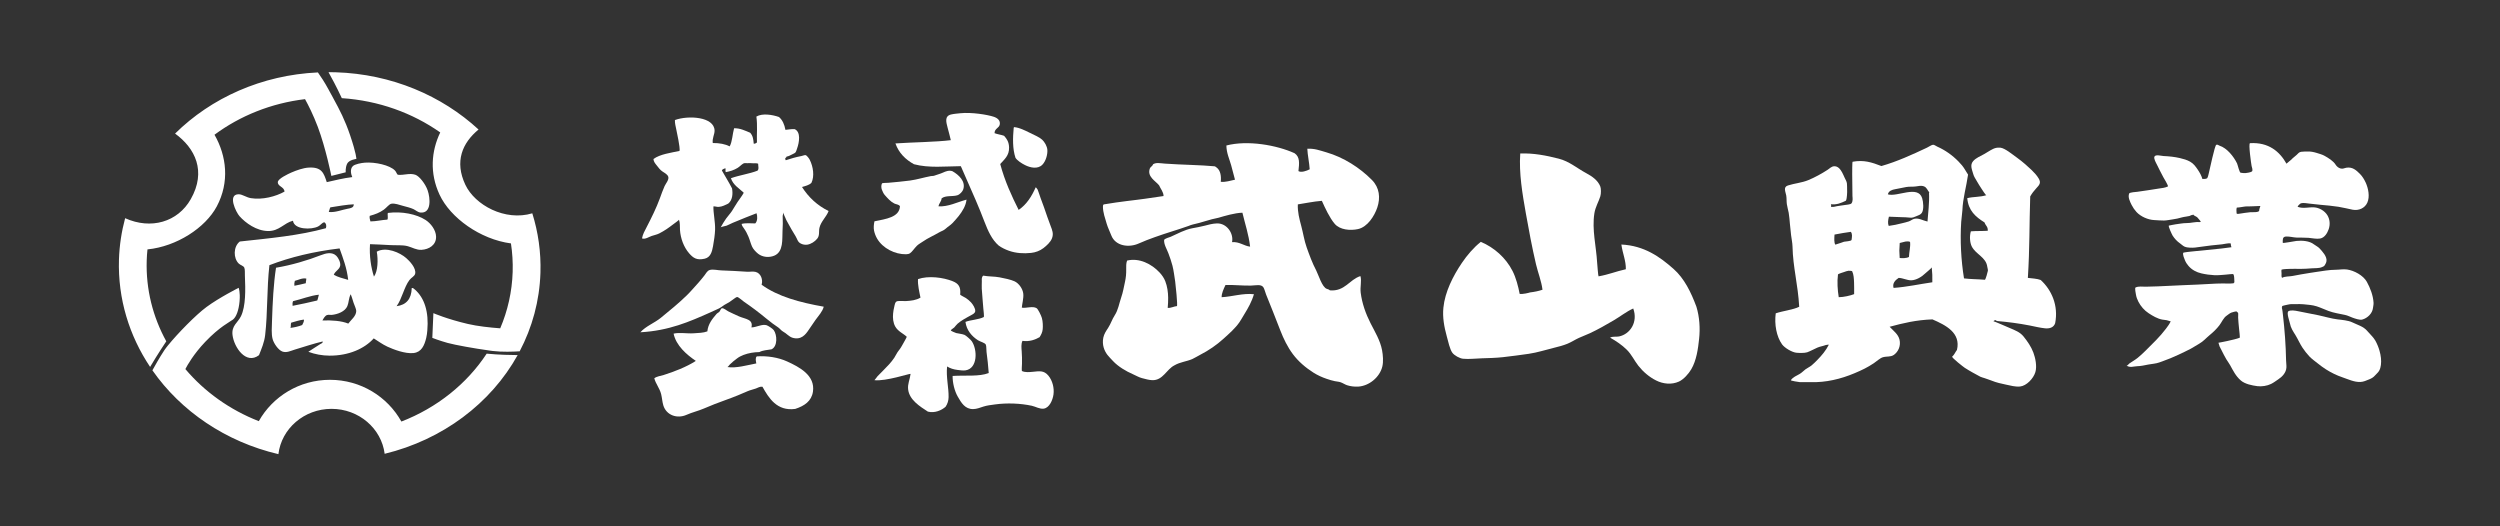 <?xml version="1.0" encoding="utf-8"?>
<!-- Generator: Adobe Illustrator 16.0.0, SVG Export Plug-In . SVG Version: 6.00 Build 0)  -->
<!DOCTYPE svg PUBLIC "-//W3C//DTD SVG 1.1//EN" "http://www.w3.org/Graphics/SVG/1.1/DTD/svg11.dtd">
<svg version="1.1" id="レイヤー_1" xmlns="http://www.w3.org/2000/svg" xmlns:xlink="http://www.w3.org/1999/xlink" x="0px"
	 y="0px" width="190px" height="40px" viewBox="0 0 190 40" enable-background="new 0 0 190 40" xml:space="preserve">
<rect x="0" y="0" width="190" height="40" fill="#333333" stroke="none"/>
<g>
	<path fill-rule="evenodd" clip-rule="evenodd" fill="#FFFFFF" d="M30.234,13.284c0.495,0.045,0.881-0.15,1.328-0.004
		c0.309,0.102,0.77,0.701,0.938,1.182c0.204,0.582,0.312,1.791-0.562,1.688c-0.188-0.021-0.355-0.184-0.523-0.26
		c-0.202-0.092-0.498-0.17-0.791-0.246c-0.268-0.07-0.609-0.209-0.881-0.16c-0.169,0.029-0.367,0.303-0.566,0.447
		c-0.337,0.242-0.654,0.355-1.078,0.475c-0.031,0.129,0.018,0.295,0.053,0.422c0.465-0.006,0.84-0.111,1.29-0.137
		c0.073-0.141-0.012-0.387,0.037-0.508c1.052-0.139,2.177,0.09,2.862,0.533c0.394,0.254,0.788,0.758,0.801,1.266
		c0.02,0.641-0.54,0.975-1.115,1.006c-0.376,0.02-0.69-0.182-1.032-0.275c-0.409-0.115-0.923-0.053-1.393-0.088
		c-0.509-0.041-1.013-0.041-1.481-0.068c-0.062,0.887,0.076,1.773,0.3,2.467c0.305-0.424,0.322-1.289,0.214-1.898
		c0.715-0.4,1.769,0.072,2.242,0.492c0.233,0.203,0.779,0.76,0.673,1.193c-0.048,0.189-0.293,0.285-0.435,0.475
		c-0.407,0.537-0.565,1.426-0.973,1.984c0.727-0.096,1.128-0.539,1.15-1.381c0.087-0.027,0.187,0.068,0.24,0.117
		c0.731,0.641,1.066,1.699,0.944,3.109c-0.015,0.172-0.038,0.385-0.084,0.572c-0.14,0.568-0.357,1.078-0.966,1.145
		c-0.639,0.068-1.527-0.277-1.979-0.484c-0.405-0.186-0.727-0.441-1.043-0.631c-0.693,0.775-1.896,1.32-3.362,1.312
		c-0.548-0.002-1.115-0.105-1.608-0.293c0.266-0.189,0.601-0.379,0.881-0.57c0.077-0.053,0.242-0.092,0.207-0.215
		c-0.638,0.15-1.407,0.4-2.123,0.619c-0.32,0.098-0.619,0.26-0.935,0.148c-0.308-0.109-0.655-0.611-0.747-0.953
		c-0.102-0.383-0.06-0.891-0.045-1.375c0.044-1.383,0.114-2.818,0.305-4.043c1.142-0.188,2.398-0.557,3.419-0.957
		c0.353-0.139,0.843-0.273,1.171,0.059c0.154,0.158,0.328,0.502,0.287,0.74c-0.053,0.303-0.379,0.398-0.487,0.693
		c0.31,0.184,0.713,0.275,1.095,0.389c-0.102-0.906-0.388-1.639-0.656-2.391c-1.955,0.234-3.732,0.658-5.332,1.273
		c-0.203,1.812-0.128,3.633-0.322,5.305c-0.064,0.568-0.283,1.059-0.469,1.535c-0.992,0.752-1.898-0.609-2.011-1.523
		c-0.089-0.73,0.401-0.938,0.643-1.441c0.368-0.766,0.343-2.014,0.297-3.07c-0.01-0.201,0.017-0.48-0.047-0.621
		c-0.063-0.135-0.298-0.191-0.413-0.301c-0.43-0.402-0.427-1.299,0.074-1.682c2.306-0.25,4.526-0.453,6.544-1.012
		c0.059-0.199,0.014-0.369-0.119-0.447c-0.175,0.014-0.274,0.215-0.475,0.316c-0.499,0.256-1.817,0.256-1.912-0.436
		c-0.692,0.176-1.038,0.791-1.886,0.783c-0.881-0.008-1.713-0.607-2.179-1.133c-0.253-0.283-0.938-1.66-0.059-1.662
		c0.273,0,0.576,0.238,0.92,0.295c0.886,0.145,1.892-0.123,2.562-0.496c-0.024-0.379-0.521-0.379-0.508-0.725
		c0.009-0.256,0.792-0.621,1.019-0.721c0.401-0.176,0.916-0.355,1.318-0.379c1.003-0.061,1.157,0.416,1.383,1.105
		c0.635-0.139,1.249-0.301,1.938-0.383c-0.091-0.205-0.196-0.609,0.05-0.84c0.152-0.143,0.633-0.238,0.916-0.258
		c0.778-0.057,1.896,0.191,2.283,0.602C30.123,13.073,30.142,13.208,30.234,13.284 M25.106,15.759c-0.057,0.1-0.074,0.24-0.119,0.35
		c0.485,0.059,1.009-0.168,1.423-0.242c0.265-0.047,0.479-0.088,0.476-0.34C26.399,15.544,25.668,15.669,25.106,15.759
		 M22.407,21.343c-0.043,0.148-0.046,0.248-0.033,0.375c0.302-0.051,0.581-0.129,0.869-0.193c-0.001-0.178,0.035-0.176,0.034-0.354
		C22.959,21.108,22.682,21.282,22.407,21.343 M26.399,23.263c-0.168,0.41-0.734,0.627-1.195,0.67
		c-0.104,0.01-0.241-0.029-0.354,0.012c-0.157,0.057-0.27,0.271-0.346,0.41c0.721-0.023,1.437,0.023,1.965,0.238
		c0.207-0.283,0.598-0.562,0.605-0.955c0.003-0.154-0.134-0.414-0.203-0.627c-0.08-0.25-0.156-0.521-0.222-0.648
		C26.489,22.694,26.518,22.978,26.399,23.263 M24.235,22.397c-0.66,0.068-1.312,0.34-1.965,0.492
		c-0.047,0.125-0.042,0.203-0.033,0.354c0.639-0.121,1.259-0.26,1.873-0.406C24.169,22.708,24.19,22.54,24.235,22.397
		 M22.131,24.524c-0.051,0.098-0.007,0.299-0.057,0.396c0.325-0.043,0.626-0.111,0.892-0.217c0.055-0.113,0.163-0.279,0.125-0.416
		C22.742,24.335,22.438,24.433,22.131,24.524 M11.15,19.794c0.009-0.283,0.028-0.562,0.058-0.84
		c2.209-0.219,4.401-1.635,5.271-3.273c0.977-1.842,0.746-3.828-0.177-5.441c1.938-1.436,4.3-2.396,6.88-2.705
		c0.253,0.457,0.624,1.188,0.974,2.115c0.607,1.619,1.027,3.719,1.027,3.719l1.092-0.275c0,0-0.037-0.328,0.102-0.641
		c0.141-0.311,0.707-0.375,0.707-0.375s0.009-0.365-0.471-1.787c-0.395-1.168-0.782-1.91-1.301-2.857c0-0.002,0-0.002,0-0.004
		c-0.068-0.123-0.137-0.25-0.209-0.381c-0.007-0.014-0.015-0.027-0.022-0.043c-0.014-0.025-0.028-0.051-0.044-0.076
		c-0.025-0.049-0.049-0.096-0.077-0.145c-0.29-0.533-0.57-0.961-0.8-1.281c-4.27,0.195-8.11,1.939-10.854,4.648
		c1.519,1.105,2.401,2.855,1.191,4.986c-0.984,1.734-3.017,2.332-4.987,1.445c-0.271,1.01-0.435,2.061-0.469,3.145
		c-0.092,2.982,0.783,5.787,2.367,8.158c0.166-0.281,0.611-1.02,1.229-1.947C11.623,24.095,11.081,22.001,11.15,19.794
		 M30.505,32.038c-1.053-1.891-3.088-3.172-5.427-3.172c-2.329,0-4.356,1.27-5.41,3.143c-2.212-0.865-4.128-2.24-5.58-3.959
		c0.151-0.297,0.625-1.139,1.511-2.07c1.108-1.162,1.87-1.51,2.108-1.695c0.239-0.186,0.439-0.686,0.5-1.393
		c0.06-0.709-0.069-1.018-0.069-1.018s-1.469,0.738-2.445,1.459c-0.816,0.6-2.196,2.021-2.9,2.885l0,0
		c-0.018,0.02-0.032,0.039-0.049,0.059c-0.002,0.004-0.004,0.008-0.009,0.012c-0.026,0.031-0.049,0.062-0.072,0.092
		c-0.005,0.008-0.013,0.018-0.021,0.025c-0.009,0.014-0.019,0.027-0.027,0.039c-0.013,0.016-0.022,0.029-0.033,0.043
		c-0.008,0.012-0.017,0.021-0.024,0.033c-0.014,0.018-0.025,0.035-0.038,0.053c-0.005,0.006-0.01,0.014-0.014,0.02
		c-0.015,0.02-0.028,0.041-0.041,0.061c-0.349,0.529-0.722,1.197-0.883,1.49c2.168,3.105,5.565,5.428,9.576,6.371
		c0.232-1.939,1.952-3.443,4.039-3.443c2.077,0,3.791,1.49,4.037,3.416c4.399-1.068,8.067-3.828,10.107-7.502
		c-0.471-0.002-1.41-0.018-2.354-0.109C35.479,29.175,33.208,30.991,30.505,32.038 M40.455,16.212
		c-2.075,0.621-4.359-0.625-5.088-2.17c-0.836-1.771-0.233-3.18,1.003-4.199c-2.789-2.572-6.604-4.217-10.852-4.35
		c-0.186-0.006-0.368-0.008-0.553-0.008c0.201,0.355,0.607,1.1,1.013,1.975c2.809,0.184,5.38,1.129,7.48,2.605
		c-0.683,1.422-0.814,3.094-0.054,4.725c0.82,1.77,3.102,3.402,5.428,3.709c0.108,0.707,0.154,1.43,0.131,2.166
		c-0.048,1.514-0.379,2.957-0.946,4.287c-0.793-0.059-1.724-0.16-2.452-0.33c-1.593-0.371-2.627-0.822-2.627-0.822l-0.081,1.879
		c0,0,0.527,0.207,1.16,0.383c0.574,0.158,2.071,0.426,3.126,0.57c0,0,0,0,0.003,0.002c0.044,0.006,0.088,0.012,0.132,0.018
		c0.01,0,0.021,0.002,0.031,0.004c0.045,0.006,0.089,0.012,0.132,0.018c0.72,0.09,1.585,0.055,2.055,0.025
		c0.95-1.809,1.511-3.826,1.578-5.967C41.123,19.163,40.903,17.646,40.455,16.212"/>
	<g>
		<path fill-rule="evenodd" clip-rule="evenodd" fill="#FFFFFF" d="M59.526,16.147c0.019,0.08-0.048,0.205-0.043,0.299
			c0.021,0.365,0.01,0.725-0.011,1.092c-0.034,0.627,0.092,1.596-0.632,1.895c-0.393,0.16-0.882,0.119-1.221-0.146
			c-0.169-0.133-0.381-0.355-0.467-0.555c-0.107-0.242-0.166-0.502-0.27-0.746c-0.092-0.223-0.208-0.443-0.349-0.637
			c-0.073-0.1-0.153-0.201-0.169-0.33c0.239-0.078,0.736-0.049,1.036-0.039c0.183-0.184,0.172-0.549,0.097-0.773
			c-0.004-0.01-1.678,0.666-1.82,0.732c-0.152,0.068-0.299,0.148-0.454,0.211c-0.066,0.027-0.429,0.088-0.454,0.135
			c0.125-0.232,0.265-0.459,0.416-0.676c0.139-0.197,0.311-0.371,0.443-0.572c0.151-0.225,0.275-0.467,0.431-0.691
			c0.042-0.062,0.491-0.676,0.46-0.705c-0.355-0.334-0.8-0.578-0.969-1.096c0.651-0.234,1.418-0.336,2.016-0.572
			c0.137-0.121,0.047-0.375,0.053-0.533c-0.139-0.059-0.311-0.012-0.456-0.035c-0.124-0.018-0.244-0.004-0.367-0.002
			c-0.101,0-0.217-0.027-0.31,0.029c-0.154,0.092-0.271,0.232-0.427,0.328c-0.279,0.172-0.581,0.266-0.901,0.322
			c-0.051-0.104,0.006-0.18-0.028-0.299c-0.101,0.047-0.235,0.066-0.267,0.176c0.242,0.439,0.508,0.844,0.77,1.355
			c0.076,0.422,0.034,0.902-0.291,1.162c-0.202,0.094-0.447,0.232-0.716,0.248c-0.157,0.01-0.269-0.053-0.406-0.035
			c-0.017,0.498,0.146,1.182,0.126,1.775c-0.014,0.365-0.078,0.826-0.156,1.244c-0.076,0.422-0.189,0.85-0.633,0.953
			c-0.603,0.141-0.873-0.055-1.182-0.406c-0.416-0.479-0.655-1.146-0.697-1.775c-0.017-0.25,0.016-0.541-0.076-0.779
			c0.012,0.025-0.417,0.33-0.461,0.363c-0.161,0.123-0.326,0.246-0.495,0.359c-0.174,0.115-0.354,0.221-0.54,0.316
			c-0.19,0.096-0.375,0.125-0.574,0.193c-0.223,0.074-0.487,0.275-0.74,0.189c0.052-0.314,0.213-0.592,0.358-0.871
			c0.364-0.705,0.728-1.436,1.001-2.182c0.115-0.311,0.221-0.623,0.357-0.924c0.089-0.193,0.332-0.465,0.286-0.686
			c-0.042-0.193-0.28-0.312-0.431-0.412c-0.188-0.123-0.314-0.293-0.449-0.469c-0.123-0.156-0.238-0.279-0.253-0.49
			c0.487-0.369,1.355-0.48,1.971-0.613c0.065-0.049-0.038-0.629-0.08-0.859c-0.049-0.256-0.104-0.508-0.153-0.762
			c-0.045-0.242-0.119-0.479-0.107-0.729c1.026-0.375,2.995-0.25,3.014,0.801c0.006,0.295-0.186,0.561-0.138,0.945
			c0.519-0.004,0.947,0.084,1.288,0.254c0.202-0.375,0.208-0.932,0.334-1.375c0.452-0.016,0.865,0.193,1.224,0.342
			c0.208,0.232,0.243,0.508,0.267,0.83c0.127,0.012,0.174-0.051,0.245-0.09c-0.024-0.668,0.052-1.279-0.042-1.971
			c0.453-0.268,1.215-0.143,1.716,0.033c0.266,0.225,0.416,0.564,0.491,0.977c0.233-0.02,0.433-0.068,0.698-0.057
			c0.495,0.215,0.351,1.02,0.188,1.475c-0.107,0.297-0.056,0.301-0.396,0.457c-0.143,0.064-0.246,0.139-0.403,0.156
			c0.009,0.072-0.096,0.07-0.108,0.174c0.023,0.027,0.023,0.078,0.048,0.105c0.376-0.121,0.726-0.232,1.188-0.32
			c0.096-0.02,0.246-0.082,0.312-0.07c0.098,0.018,0.27,0.25,0.322,0.357c0.26,0.518,0.373,1.248,0.125,1.754
			c-0.188,0.178-0.463,0.238-0.714,0.312c0.497,0.783,1.16,1.402,2.021,1.826c-0.169,0.451-0.584,0.791-0.695,1.275
			c-0.066,0.287,0.032,0.582-0.171,0.828c-0.179,0.221-0.466,0.408-0.75,0.453c-0.167,0.025-0.343-0.006-0.492-0.08
			c-0.188-0.092-0.235-0.219-0.315-0.395c-0.11-0.242-0.278-0.457-0.402-0.693c-0.12-0.227-0.236-0.439-0.366-0.658
			c-0.037-0.062-0.062-0.135-0.09-0.201C59.632,16.435,59.561,16.292,59.526,16.147"/>
		<path fill-rule="evenodd" clip-rule="evenodd" fill="#FFFFFF" d="M75.585,10.12c0.221,0.09,0.503,0.117,0.725,0.201
			c0.222,0.244,0.363,0.473,0.38,0.871c0.025,0.648-0.385,0.938-0.673,1.275c0.354,1.314,0.855,2.396,1.4,3.486
			c0.605-0.412,0.992-1.025,1.295-1.715c0.01-0.027,0.141,0.152,0.15,0.174c0.086,0.199,0.139,0.424,0.219,0.629
			c0.091,0.232,0.176,0.467,0.259,0.701c0.165,0.477,0.324,0.953,0.506,1.424c0.124,0.326,0.238,0.588,0.109,0.936
			c-0.11,0.297-0.408,0.564-0.654,0.754c-0.274,0.209-0.597,0.328-0.938,0.365c-0.561,0.061-1.148,0.027-1.681-0.162
			c-0.269-0.096-0.558-0.23-0.788-0.402c-0.509-0.443-0.805-1.104-1.072-1.799c-0.207-0.541-0.428-1.092-0.664-1.637
			c-0.373-0.857-0.738-1.691-1.135-2.592c-1.186,0.01-2.421,0.156-3.563-0.148c-0.641-0.357-1.147-0.848-1.407-1.58
			c1.327-0.092,3.085-0.105,4.209-0.248c-0.074-0.322-0.165-0.648-0.246-0.959c-0.102-0.4-0.244-0.861,0.252-0.99
			c0.198-0.051,0.531-0.078,0.721-0.098c0.836-0.088,2.048,0.104,2.551,0.273c0.274,0.094,0.505,0.283,0.44,0.592
			C75.921,9.745,75.589,9.761,75.585,10.12"/>
		<path fill-rule="evenodd" clip-rule="evenodd" fill="#FFFFFF" d="M77.085,9.665c0.004-0.023,0.024-0.012,0.024,0
			c0.38,0.043,0.755,0.23,1.157,0.428c0.357,0.176,0.73,0.332,0.934,0.52c0.188,0.17,0.381,0.496,0.4,0.783
			c0.023,0.365-0.125,0.865-0.383,1.125c-0.35,0.355-0.92,0.225-1.315,0.025c-0.238-0.119-0.573-0.322-0.724-0.549
			c-0.23-0.686-0.209-1.508-0.136-2.289C77.052,9.69,77.061,9.671,77.085,9.665"/>
		<path fill-rule="evenodd" clip-rule="evenodd" fill="#FFFFFF" d="M71.562,15.077c-0.022,0.254-0.198,0.363-0.236,0.604
			c0.745,0.043,1.405-0.314,2.13-0.51c-0.051,0.467-0.309,0.881-0.592,1.244c-0.149,0.186-0.309,0.363-0.472,0.537
			c-0.158,0.168-0.357,0.275-0.525,0.432c-0.163,0.15-0.317,0.174-0.499,0.281c-0.403,0.24-0.842,0.42-1.228,0.691
			c-0.16,0.113-0.326,0.193-0.469,0.334c-0.101,0.104-0.19,0.219-0.283,0.33c-0.168,0.199-0.256,0.299-0.53,0.303
			c-0.844,0.014-1.766-0.453-2.196-1.186c-0.108-0.184-0.192-0.402-0.235-0.611c-0.042-0.217-0.02-0.479,0.032-0.707
			c0.855-0.178,1.899-0.295,1.938-1.15c-0.104-0.145-0.287-0.131-0.433-0.205c-0.296-0.15-0.513-0.408-0.73-0.652
			c-0.092-0.104-0.158-0.264-0.209-0.389c-0.055-0.129-0.066-0.359,0.007-0.484c0.026-0.045,0.402-0.039,0.466-0.047
			c0.553-0.053,1.109-0.096,1.661-0.172c0.542-0.074,1.054-0.238,1.589-0.338c0.083-0.016,0.174,0,0.254-0.031
			c0.216-0.084,0.438-0.131,0.65-0.229c0.236-0.107,0.464-0.197,0.725-0.115c0.509,0.287,1.009,0.777,0.838,1.354
			c-0.057,0.203-0.268,0.42-0.462,0.48C72.382,14.956,71.867,14.833,71.562,15.077"/>
		<path fill-rule="evenodd" clip-rule="evenodd" fill="#FFFFFF" d="M77.658,23.38c0.306,0.068,0.833-0.146,1.126,0.043
			c0.105,0.066,0.349,0.559,0.398,0.742c0.079,0.277,0.084,0.635,0.063,0.855c-0.021,0.242-0.127,0.432-0.235,0.604
			c-0.32,0.186-0.768,0.359-1.303,0.281c-0.115,0.25-0.075,0.537-0.057,0.803c0.024,0.309,0.028,0.631,0.021,0.941
			c-0.004,0.182-0.029,0.365-0.008,0.547c0.26,0.121,0.566,0.084,0.842,0.059c0.477-0.045,0.83-0.123,1.175,0.295
			c0.31,0.377,0.451,0.938,0.386,1.422c-0.059,0.439-0.315,1.025-0.744,1.084c-0.306,0.043-0.603-0.152-0.906-0.219
			c-0.85-0.184-1.891-0.229-2.818-0.098c-0.29,0.041-0.58,0.07-0.859,0.16c-0.252,0.082-0.509,0.188-0.779,0.191
			c-0.62,0.008-0.902-0.48-1.168-0.943c-0.245-0.424-0.403-1.055-0.393-1.576c1.006-0.062,2.014,0.064,2.744-0.221
			c-0.048-0.613-0.091-1.049-0.167-1.604c-0.024-0.182,0-0.441-0.056-0.557c-0.07-0.143-0.413-0.215-0.593-0.33
			c-0.466-0.299-0.872-0.76-0.953-1.396c0.402-0.158,0.985-0.164,1.391-0.367c0.047-0.023-0.026-0.566-0.03-0.631
			c-0.019-0.252-0.039-0.502-0.062-0.752c-0.021-0.254-0.043-0.51-0.058-0.764c-0.013-0.193,0.007-0.385,0.004-0.578
			c-0.003-0.162-0.027-0.303,0.105-0.424c0.405,0.078,0.829,0.051,1.241,0.129c0.384,0.07,0.843,0.17,1.133,0.299
			c0.334,0.148,0.636,0.576,0.672,0.951C77.805,22.665,77.676,23.118,77.658,23.38"/>
		<path fill-rule="evenodd" clip-rule="evenodd" fill="#FFFFFF" d="M72.973,22.394c-0.003,0.027,0.392,0.229,0.433,0.256
			c0.142,0.096,0.277,0.207,0.393,0.332c0.136,0.15,0.346,0.467,0.317,0.676c-0.022,0.152-0.188,0.227-0.306,0.293
			c-0.205,0.113-0.413,0.223-0.613,0.346c-0.146,0.09-0.286,0.188-0.415,0.299c-0.1,0.086-0.17,0.197-0.261,0.293
			c-0.031,0.033-0.265,0.18-0.259,0.217c0.008,0.055,0.34,0.184,0.41,0.207c0.085,0.029,0.452,0.062,0.633,0.139
			c0.101,0.041,0.476,0.369,0.55,0.482c0.438,0.648,0.454,2.07-0.473,2.213c-0.178,0.027-0.423-0.006-0.608-0.031
			c-0.325-0.043-0.545-0.115-0.795-0.264c-0.086,0.807,0.128,1.604,0.114,2.332c-0.004,0.264-0.084,0.521-0.231,0.732
			c-0.297,0.262-0.818,0.504-1.345,0.367c-0.609-0.396-1.405-0.889-1.499-1.686c-0.05-0.418,0.129-0.736,0.186-1.182
			c-0.042-0.043-1.88,0.578-2.747,0.479c0.014,0.002,0.207-0.27,0.234-0.299c0.29-0.303,0.598-0.59,0.877-0.902
			c0.143-0.158,0.28-0.326,0.398-0.504c0.119-0.176,0.199-0.383,0.336-0.547c0.13-0.156,0.23-0.334,0.327-0.51
			c0.026-0.047,0.299-0.523,0.284-0.537c-0.269-0.256-0.654-0.395-0.873-0.775c-0.168-0.299-0.197-0.656-0.165-0.99
			c0.015-0.174,0.046-0.342,0.088-0.512c0.038-0.156,0.056-0.396,0.243-0.43c0.201-0.033,0.438,0.006,0.644-0.006
			c0.374-0.021,0.78-0.062,1.106-0.262c-0.086-0.42-0.222-0.982-0.186-1.408c0.782-0.273,1.902-0.133,2.641,0.164
			C72.858,21.558,73.031,21.812,72.973,22.394"/>
		<path fill-rule="evenodd" clip-rule="evenodd" fill="#FFFFFF" d="M48.668,25.253c0.409-0.465,1.069-0.703,1.554-1.098
			c0.677-0.555,1.353-1.102,1.973-1.707c0.311-0.303,0.587-0.639,0.881-0.957c0.16-0.174,0.301-0.361,0.45-0.543
			c0.119-0.148,0.212-0.363,0.404-0.426c0.257-0.08,0.624,0.023,0.892,0.029c0.644,0.014,1.29,0.064,1.935,0.1
			c0.221,0.014,0.452-0.035,0.653,0.01c0.436,0.098,0.585,0.625,0.471,0.977c1.227,0.898,2.907,1.35,4.722,1.67
			c-0.087,0.365-0.389,0.678-0.633,1.018c-0.174,0.242-0.335,0.48-0.504,0.736c-0.236,0.357-0.58,0.811-1.251,0.602
			c-0.254-0.08-0.457-0.336-0.695-0.459c-0.139-0.074-0.234-0.213-0.359-0.307c-0.146-0.113-0.309-0.207-0.455-0.32
			c-0.157-0.123-0.316-0.242-0.479-0.377c-0.535-0.443-1.077-0.854-1.693-1.275c-0.188-0.129-0.407-0.359-0.526-0.354
			c-0.067,0.002-0.417,0.283-0.557,0.373c-0.127,0.086-0.271,0.148-0.402,0.23c-0.147,0.092-0.266,0.203-0.43,0.277
			c-0.229,0.102-0.455,0.211-0.683,0.312C52.42,24.438,50.851,25.134,48.668,25.253"/>
		<path fill-rule="evenodd" clip-rule="evenodd" fill="#FFFFFF" d="M52.881,27.425c-0.694-0.465-1.502-1.164-1.687-2.068
			c0.463-0.111,1.006,0.01,1.531-0.027c0.363-0.025,0.723-0.027,1.034-0.146c0.056-0.557,0.377-0.953,0.695-1.32
			c0.062-0.074,0.169-0.113,0.221-0.174c0.08-0.096,0.099-0.244,0.196-0.262c0.141-0.023,0.362,0.182,0.503,0.248
			c0.223,0.105,0.499,0.242,0.796,0.371c0.491,0.211,1.091,0.209,0.94,0.838c0.407-0.016,0.808-0.27,1.146-0.17
			c0.114,0.033,0.468,0.262,0.549,0.375c0.261,0.359,0.309,1.242-0.173,1.459c-0.336,0.061-0.646,0.064-0.92,0.209
			c-0.409,0.006-0.82,0.072-1.204,0.217c-0.176,0.068-0.35,0.156-0.498,0.271c-0.18,0.137-0.391,0.299-0.547,0.461
			c-0.027,0.027-0.143,0.195-0.184,0.188c0.668,0.107,1.5-0.141,2.202-0.275c-0.034-0.188-0.09-0.416,0.035-0.535
			c0.79-0.053,1.626,0.076,2.306,0.385c0.938,0.428,2.148,1.061,1.963,2.299c-0.109,0.721-0.652,1.082-1.349,1.309
			c-1.395,0.186-2.011-0.834-2.489-1.688c-0.182-0.027-0.339,0.076-0.5,0.137c-0.209,0.078-0.428,0.115-0.634,0.207
			c-0.241,0.105-0.483,0.209-0.727,0.309c-0.317,0.129-0.636,0.25-0.957,0.365c-0.547,0.195-1.101,0.41-1.634,0.641
			c-0.431,0.186-0.892,0.289-1.321,0.48c-0.702,0.312-1.525,0.039-1.759-0.717c-0.084-0.281-0.096-0.572-0.166-0.854
			c-0.11-0.449-0.423-0.801-0.521-1.211c0.207-0.15,0.478-0.174,0.716-0.248c0.8-0.252,1.715-0.609,2.412-1.051
			C52.854,27.429,52.867,27.427,52.881,27.425"/>
		<path fill-rule="evenodd" clip-rule="evenodd" fill="#FFFFFF" d="M117.23,22.019c-0.084-0.664-0.338-1.273-0.496-1.943
			c-0.288-1.232-0.549-2.613-0.766-3.844c-0.265-1.496-0.534-3.066-0.429-4.566c1-0.039,1.961,0.146,2.926,0.393
			c0.805,0.205,1.382,0.723,2.097,1.107c0.429,0.23,0.88,0.535,1.062,1.01c0.059,0.15,0.065,0.539,0,0.746
			c-0.124,0.4-0.375,0.812-0.451,1.287c-0.196,1.248,0.139,2.504,0.209,3.748c0.007,0.09,0.08,1.051,0.108,1.045
			c0.779-0.137,1.298-0.367,2.074-0.541c0.009-0.672-0.241-1.17-0.34-1.877c1.748,0.084,2.94,0.947,3.966,1.854
			c0.824,0.729,1.328,1.777,1.737,2.871c0.237,0.777,0.293,1.643,0.205,2.447c-0.08,0.756-0.202,1.637-0.593,2.303
			c-0.199,0.34-0.577,0.775-0.942,0.941c-0.558,0.252-1.204,0.184-1.739-0.088c-0.518-0.26-0.98-0.656-1.34-1.111
			c-0.315-0.4-0.511-0.855-0.882-1.221c-0.373-0.369-0.813-0.662-1.269-0.92c0.205-0.113,0.453-0.045,0.677-0.09
			c0.837-0.17,1.463-1.084,1.082-2.125c-0.528,0.238-0.976,0.604-1.489,0.904c-0.588,0.344-1.179,0.684-1.798,0.973
			c-0.275,0.129-0.565,0.23-0.84,0.357c-0.297,0.137-0.568,0.318-0.869,0.443c-0.334,0.137-0.685,0.227-1.035,0.312
			c-0.636,0.156-1.26,0.361-1.909,0.455c-0.647,0.094-1.305,0.18-1.955,0.254c-0.535,0.059-1.08,0.072-1.617,0.088
			c-0.467,0.012-0.959,0.078-1.424,0.033c-0.253-0.025-0.66-0.248-0.81-0.453c-0.195-0.266-0.317-0.854-0.43-1.266
			c-0.194-0.709-0.327-1.424-0.253-2.16c0.117-1.197,0.736-2.416,1.403-3.4c0.388-0.576,0.896-1.174,1.441-1.605
			c1.014,0.426,1.899,1.209,2.412,2.215c0.263,0.518,0.43,1.162,0.541,1.74c0.235,0.037,0.694-0.078,0.787-0.111
			C116.627,22.183,116.946,22.118,117.23,22.019"/>
		<path fill-rule="evenodd" clip-rule="evenodd" fill="#FFFFFF" d="M85.658,19.804c0.922-0.223,1.864,0.248,2.485,0.922
			c0.165,0.18,0.325,0.408,0.414,0.637c0.157,0.398,0.219,0.844,0.223,1.27c0.002,0.256-0.01,0.512-0.035,0.766
			c0.229,0.027,0.494-0.123,0.697-0.135c0.079-0.006-0.106-1.732-0.128-1.869c-0.065-0.396-0.107-0.814-0.208-1.205
			c-0.081-0.322-0.196-0.637-0.312-0.949c-0.112-0.303-0.343-0.658-0.321-0.996c0.009-0.109,0.415-0.211,0.495-0.248
			c0.528-0.234,1.066-0.539,1.641-0.648c0.311-0.059,0.619-0.111,0.926-0.191c0.312-0.084,0.626-0.168,0.952-0.178
			c0.759-0.023,1.285,0.768,1.148,1.424c0.554-0.051,0.922,0.297,1.373,0.34c-0.111-0.938-0.372-1.68-0.585-2.578
			c-0.603,0.02-1.318,0.24-1.825,0.385c-0.664,0.121-1.293,0.377-1.953,0.512c-0.12,0.025-0.207,0.07-0.317,0.109
			c-0.845,0.301-1.708,0.543-2.552,0.848c-0.412,0.148-0.83,0.303-1.229,0.484c-0.734,0.334-1.772,0.215-2.092-0.621
			c-0.111-0.293-0.256-0.572-0.345-0.873c-0.121-0.41-0.285-0.861-0.287-1.293c0-0.055-0.002-0.172,0.076-0.184
			c0.305-0.041,0.609-0.098,0.915-0.143c0.532-0.08,1.067-0.135,1.602-0.205c0.202-0.025,0.405-0.053,0.605-0.08
			c0.47-0.062,0.938-0.135,1.408-0.205c0.002-0.303-0.227-0.551-0.338-0.814c-0.26-0.33-0.94-0.66-0.699-1.289
			c0.046-0.121,0.192-0.158,0.248-0.316c0.243-0.145,0.497-0.074,0.902-0.045c1.172,0.088,2.759,0.104,3.763,0.203
			c0.052,0.006,0.121,0.064,0.156,0.092c0.309,0.223,0.361,0.682,0.318,1.084c0.312,0.053,0.784-0.094,1.081-0.158
			c-0.106-0.4-0.192-0.748-0.294-1.107c-0.13-0.463-0.354-0.92-0.36-1.492c1.614-0.42,3.825-0.031,5.183,0.588
			c0.411,0.285,0.362,0.752,0.293,1.357c0.202,0.137,0.641-0.02,0.856-0.137c-0.026-0.473-0.165-1.104-0.181-1.561
			c0.558-0.029,0.934,0.125,1.443,0.271c1.308,0.377,2.548,1.17,3.469,2.104c0.573,0.578,0.657,1.352,0.405,2.096
			c-0.217,0.641-0.738,1.473-1.463,1.635c-0.568,0.125-1.376,0.074-1.779-0.408c-0.384-0.453-0.719-1.184-0.97-1.74
			c-0.677,0.055-1.289,0.193-1.826,0.271c-0.026,0.561,0.114,1.098,0.258,1.633c0.148,0.543,0.225,1.107,0.414,1.637
			c0.208,0.584,0.434,1.203,0.723,1.748c0.166,0.312,0.446,1.289,0.815,1.404c0.086,0.025,0.171,0.053,0.226,0.111
			c1.144,0.096,1.47-0.811,2.32-1.084c0.111,0.365-0.035,0.816,0.022,1.266c0.102,0.807,0.381,1.594,0.748,2.316
			c0.336,0.664,0.734,1.303,0.875,2.047c0.07,0.375,0.112,0.869,0.021,1.244c-0.196,0.811-1,1.477-1.836,1.527
			c-0.269,0.016-0.592-0.02-0.849-0.107c-0.165-0.057-0.31-0.16-0.474-0.219c-0.141-0.051-0.296-0.057-0.442-0.086
			c-0.212-0.043-0.424-0.107-0.628-0.178c-0.355-0.119-0.695-0.275-1.011-0.475c-0.587-0.371-1.148-0.85-1.562-1.406
			c-0.404-0.543-0.706-1.166-0.949-1.793c-0.188-0.486-0.377-0.973-0.57-1.455c-0.172-0.428-0.348-0.852-0.514-1.281
			c-0.074-0.193-0.127-0.426-0.201-0.541c-0.174-0.266-0.572-0.145-0.946-0.137c-0.647,0.016-1.165-0.059-1.938-0.045
			c-0.147,0.316-0.296,0.625-0.294,0.928c0.78-0.035,1.631-0.322,2.455-0.227c-0.162,0.564-0.434,1.041-0.735,1.531
			c-0.12,0.193-0.23,0.398-0.359,0.588c-0.335,0.486-0.791,0.877-1.225,1.271c-0.5,0.455-1.12,0.889-1.782,1.223
			c-0.199,0.1-0.388,0.229-0.585,0.316c-0.427,0.186-0.925,0.223-1.352,0.475c-0.613,0.307-0.874,1.154-1.689,1.129
			c-0.225-0.006-0.517-0.084-0.79-0.158c-0.242-0.064-0.448-0.195-0.676-0.293c-0.533-0.229-1.126-0.586-1.51-0.996
			c-0.152-0.162-0.317-0.33-0.43-0.473c-0.231-0.303-0.426-0.754-0.314-1.312c0.056-0.279,0.217-0.516,0.37-0.748
			c0.196-0.299,0.298-0.645,0.492-0.941c0.274-0.42,0.337-0.9,0.497-1.363c0.136-0.385,0.202-0.793,0.29-1.191
			c0.07-0.324,0.098-0.619,0.091-0.949C85.589,20.245,85.58,20.015,85.658,19.804"/>
		<path fill-rule="evenodd" clip-rule="evenodd" fill="#FFFFFF" d="M134.956,23.812c0.569-0.191,1.328-0.268,1.783-0.498
			c-0.093-1.703-0.476-3.002-0.508-4.576c-0.006-0.283-0.076-0.578-0.108-0.861c-0.034-0.291-0.061-0.582-0.091-0.873
			c-0.027-0.275-0.042-0.559-0.091-0.832c-0.042-0.223-0.109-0.438-0.141-0.66c-0.03-0.217-0.009-0.438-0.045-0.652
			c-0.053-0.291-0.248-0.643,0.125-0.764c0.512-0.164,1.053-0.201,1.554-0.408c0.496-0.205,1.021-0.494,1.464-0.783
			c0.159-0.105,0.295-0.26,0.495-0.27c0.293-0.016,0.475,0.229,0.604,0.459c0.076,0.135,0.131,0.277,0.198,0.418
			c0.065,0.143,0.153,0.27,0.172,0.432c0.017,0.137,0.008,0.281,0.013,0.42c0.004,0.156,0.008,0.314-0.009,0.471
			c-0.008,0.072-0.026,0.393-0.102,0.428c-0.341,0.158-0.678,0.316-1.124,0.256c0.039,0.039,0.015,0.137,0.019,0.209
			c0.087-0.016,0.179,0.004,0.265-0.02c0.247-0.066,0.505-0.078,0.757-0.125c0.102-0.02,0.454-0.037,0.523-0.125
			c0.12-0.148,0.092-0.393,0.077-0.566c-0.006-0.068-0.021-1.336-0.018-1.639c0.001-0.086-0.004-0.953,0.031-0.961
			c0.857-0.154,1.447,0.041,2.187,0.326c1.188-0.338,2.342-0.867,3.459-1.393c0.16-0.076,0.358-0.221,0.47-0.225
			c0.099-0.002,0.207,0.096,0.323,0.146c0.584,0.254,1.149,0.656,1.61,1.129c0.214,0.221,0.336,0.365,0.477,0.594
			c0.084,0.131,0.152,0.26,0.248,0.4c-0.128,0.914-0.396,1.791-0.431,2.715c-0.01,0.227-0.068,0.553-0.09,0.883
			c-0.089,1.393-0.014,2.891,0.213,4.291c0.548,0.066,0.99,0.053,1.584,0.104c0.057,0.004,0.223-0.615,0.23-0.682
			c0.015-0.092-0.035-0.211-0.046-0.311c-0.097-0.732-0.88-0.938-1.181-1.545c-0.134-0.271-0.183-0.744-0.067-1.143
			c0.354-0.035,0.805-0.012,1.284-0.043c0.027-0.316-0.158-0.375-0.245-0.633c-0.68-0.426-1.225-0.893-1.312-1.846
			c0.463-0.119,0.96-0.07,1.451-0.225c-0.048,0.014-0.338-0.447-0.373-0.5c-0.126-0.186-0.238-0.375-0.35-0.566
			c-0.099-0.172-0.224-0.354-0.273-0.541c-0.091-0.336-0.272-0.68-0.004-0.986c0.214-0.244,0.553-0.375,0.832-0.531
			c0.341-0.188,0.603-0.4,0.896-0.469c0.116-0.027,0.301-0.023,0.352-0.016c0.345,0.049,0.867,0.484,1.265,0.771
			c0.403,0.289,0.849,0.686,1.101,0.932c0.199,0.193,0.388,0.398,0.531,0.637c0.199,0.334,0.053,0.492-0.185,0.746
			c-0.173,0.186-0.333,0.395-0.459,0.617c-0.073,2.203-0.034,3.9-0.179,6.191c0.311,0.039,0.695,0.053,0.977,0.16
			c0.824,0.756,1.359,1.93,1.098,3.283c-0.113,0.34-0.44,0.42-0.759,0.391c-0.396-0.039-0.79-0.141-1.183-0.217
			c-0.811-0.158-1.619-0.264-2.442-0.336c-0.079,0.002-0.097-0.059-0.162-0.074c-0.059,0.018-0.112,0.039-0.14,0.09
			c0.011-0.021,1.144,0.475,1.248,0.518c0.388,0.168,0.763,0.301,1.036,0.639c0.297,0.369,0.575,0.77,0.743,1.215
			c0.158,0.416,0.288,1.051,0.155,1.492c-0.144,0.484-0.672,1.045-1.165,1.094c-0.364,0.035-0.728-0.072-1.077-0.145
			c-0.368-0.076-0.733-0.158-1.081-0.301c-0.178-0.072-0.369-0.125-0.553-0.195c-0.107-0.041-0.209-0.051-0.311-0.105
			c-0.397-0.213-0.8-0.43-1.178-0.674c-0.087-0.055-1.035-0.791-0.955-0.855c0.159-0.129,0.234-0.344,0.36-0.504
			c0.314-1.303-0.859-1.887-1.863-2.322c-1.227,0.041-2.252,0.289-3.254,0.561c0.319,0.334,0.646,0.566,0.75,0.971
			c0.119,0.479-0.099,0.951-0.447,1.178c-0.244,0.158-0.521,0.082-0.819,0.168c-0.212,0.062-0.465,0.305-0.686,0.453
			c-0.491,0.326-0.872,0.51-1.464,0.76c-1.036,0.438-2.199,0.719-3.329,0.676c-0.279-0.012-0.559,0.01-0.838,0
			c-0.056-0.002-0.703-0.102-0.672-0.148c0.156-0.229,0.423-0.332,0.653-0.463c0.176-0.098,0.298-0.242,0.455-0.359
			c0.153-0.111,0.327-0.186,0.473-0.305c0.155-0.127,0.293-0.273,0.434-0.414c0.327-0.33,0.656-0.723,0.865-1.146
			c0.016-0.033-0.223,0.014-0.237,0.02c-0.205,0.08-0.429,0.107-0.632,0.195c-0.272,0.119-0.549,0.277-0.776,0.355
			c-0.197,0.066-0.657,0.053-0.84,0.029c-0.331-0.045-0.866-0.363-1.062-0.629C135.011,25.583,134.844,24.646,134.956,23.812
			 M146.812,20.313c0.006,0.059-0.428,0.398-0.486,0.459c-0.264,0.262-0.696,0.525-1.074,0.531
			c-0.306,0.006-0.628-0.174-0.954-0.184c-0.253,0.17-0.492,0.406-0.388,0.762c1.036-0.076,1.93-0.281,2.947-0.428
			C146.868,21.013,146.854,20.751,146.812,20.313 M146.605,14.649c0.015-0.002,0.028-0.002,0.024-0.023
			c-0.141-0.16-0.188-0.373-0.399-0.459c-0.216-0.086-0.426-0.025-0.643,0.004c-0.237,0.031-0.477,0-0.713,0.043
			c-0.287,0.053-0.57,0.117-0.856,0.168c-0.23,0.041-0.486,0.129-0.54,0.389c0.718,0.219,2.284-0.725,2.605,0.287
			c0.092,0.285,0.142,0.875-0.023,1.117c-0.101,0.145-0.252,0.189-0.405,0.25c-0.172,0.068-0.287,0.135-0.474,0.117
			c-0.233-0.021-0.465-0.039-0.702-0.039c-0.083-0.002-0.922-0.035-0.922-0.035c-0.066,0.264-0.098,0.5-0.015,0.701
			c0.339-0.043,0.674-0.115,1.006-0.201c0.173-0.045,0.35-0.08,0.519-0.139c0.144-0.047,0.282-0.17,0.423-0.201
			c0.35-0.076,0.641,0.131,1,0.209C146.531,16.198,146.645,15.423,146.605,14.649 M145.168,18.411
			c-0.01-0.092-0.304-0.062-0.347-0.055c-0.152,0.027-0.295,0.086-0.442,0.111c-0.039,0.566-0.039,0.615-0.003,1.141
			c0.204,0.021,0.505,0.027,0.704-0.078C145.092,19.169,145.204,18.774,145.168,18.411 M140.762,20.61
			c-0.017-0.023-0.231-0.039-0.272-0.033c-0.117,0.012-0.229,0.059-0.342,0.098c-0.05,0.018-0.457,0.137-0.462,0.186
			c-0.074,0.57-0.03,1.174,0.057,1.725c0.378,0,0.892-0.123,1.171-0.232c-0.001-0.297,0.008-0.592-0.006-0.889
			C140.896,21.192,140.885,20.858,140.762,20.61 M140.664,17.62c-0.335,0.041-0.841,0.129-1.24,0.207
			c-0.017,0.24-0.052,0.668,0.076,0.77c-0.011-0.01,0.18-0.07,0.199-0.074c0.154-0.037,0.297-0.105,0.447-0.152
			c0.071-0.023,0.561-0.033,0.574-0.143C140.756,17.976,140.787,17.78,140.664,17.62"/>
		<path fill-rule="evenodd" clip-rule="evenodd" fill="#FFFFFF" d="M164.346,27.46c-0.082,0.029-0.164,0.059-0.247,0.088
			c-0.259,0.094-0.541,0.102-0.811,0.154c-0.29,0.057-0.58,0.125-0.876,0.131c-0.146,0.002-0.289,0.047-0.436,0.051
			c-0.071,0.002-0.133-0.01-0.203-0.027c-0.024-0.004-0.144-0.059-0.15-0.057c0.077-0.016,0.15-0.135,0.214-0.18
			c0.208-0.143,0.425-0.262,0.623-0.42c0.209-0.168,0.404-0.354,0.597-0.543c0.541-0.541,1.095-1.061,1.555-1.674
			c0.134-0.178,0.267-0.357,0.362-0.559c-0.106-0.018-0.204-0.072-0.312-0.09c-0.112-0.02-0.224-0.025-0.333-0.045
			c-0.366-0.068-0.724-0.281-1.032-0.484c-0.328-0.213-0.599-0.527-0.779-0.875c-0.088-0.17-0.156-0.35-0.186-0.541
			c-0.011-0.072-0.107-0.504-0.026-0.543c0.239-0.107,0.518-0.055,0.77-0.057c0.314-0.002,0.629-0.016,0.943-0.027
			c0.632-0.023,1.263-0.059,1.894-0.088c0.358-0.018,0.721-0.033,1.08-0.045c0.643-0.02,1.291-0.086,1.932-0.086
			c0.271,0,0.542,0.021,0.812-0.012c0.047-0.004,0.03-0.064,0.078-0.07c-0.025-0.254,0.014-0.455-0.083-0.623
			c-0.019-0.033-0.531,0.033-0.606,0.037c-0.271,0.016-0.544,0.053-0.816,0.041c-0.33-0.016-0.682-0.064-1.004-0.139
			c-0.383-0.086-0.724-0.271-0.981-0.568c-0.115-0.131-0.207-0.275-0.271-0.436c-0.063-0.158-0.167-0.383-0.133-0.555
			c0.008-0.041,0.595-0.098,0.656-0.104c0.753-0.072,1.505-0.152,2.257-0.227c0.213-0.021,0.739-0.096,0.755-0.098
			c-0.029-0.062-0.051-0.193-0.053-0.291c-0.193-0.035-0.467,0.053-0.662,0.07c-0.553,0.055-1.102,0.107-1.652,0.193
			c-0.264,0.043-0.529,0.078-0.796,0.061c-0.133-0.008-0.27-0.023-0.394-0.076c-0.136-0.059-0.227-0.164-0.346-0.246
			c-0.229-0.156-0.422-0.367-0.57-0.6c-0.034-0.053-0.366-0.742-0.275-0.756c0.164-0.027,0.328-0.072,0.493-0.094
			c0.278-0.035,0.58-0.098,0.86-0.096c0.318,0.004,0.645-0.107,0.959-0.074c0.043,0.006,0.07-0.012,0.107-0.018
			c0.016-0.021-0.232-0.312-0.264-0.34c-0.066-0.061-0.17-0.096-0.244-0.146c-0.012-0.008-0.078-0.086-0.094-0.074
			c-0.018,0.014,0.007,0.021-0.023,0.041c-0.088-0.021-0.156,0.053-0.235,0.072c-0.186,0.049-0.381,0.053-0.567,0.105
			c-0.239,0.068-0.468,0.123-0.713,0.154c-0.221,0.027-0.43,0.082-0.657,0.086c-0.245,0.002-0.493-0.023-0.741-0.035
			c-0.473-0.021-1.021-0.262-1.345-0.609c-0.147-0.16-0.271-0.34-0.371-0.535c-0.123-0.246-0.305-0.598-0.187-0.879
			c0.035-0.086,0.535-0.117,0.623-0.127c0.546-0.068,1.09-0.166,1.633-0.246c0.23-0.033,0.473-0.057,0.686-0.158
			c0.053-0.047-0.321-0.654-0.353-0.713c-0.173-0.318-0.329-0.639-0.49-0.963c-0.067-0.133-0.252-0.449-0.178-0.596
			c0.087-0.178,0.527-0.049,0.685-0.041c0.217,0.01,0.431,0.025,0.644,0.051c0.203,0.025,0.405,0.059,0.604,0.105
			c0.263,0.061,0.532,0.135,0.771,0.27c0.268,0.15,0.419,0.365,0.589,0.613c0.146,0.217,0.277,0.451,0.35,0.705
			c0.123-0.016,0.256,0.02,0.359-0.057c0.075-0.094,0.09-0.266,0.127-0.379c0.051-0.162,0.457-2.174,0.574-2.16
			c0.021,0.004,0.023-0.014,0.038-0.014c0.067-0.006,0.142,0.059,0.202,0.078c0.572,0.184,1.078,0.824,1.333,1.348
			c0.049,0.1,0.177,0.691,0.272,0.709c0.129,0.023,0.263,0.033,0.395,0.025c0.111-0.008,0.357-0.053,0.457-0.117
			c0.107-0.07,0.002-0.332-0.018-0.424c-0.025-0.113-0.258-1.723-0.119-1.73c1.42-0.086,2.262,0.648,2.77,1.559
			c-0.005-0.008,0.34-0.279,0.367-0.309c0.113-0.129,0.27-0.232,0.4-0.354c0.107-0.1,0.186-0.217,0.342-0.24
			c0.162-0.025,0.328-0.016,0.492-0.023c0.238-0.01,0.473,0.039,0.699,0.109c0.188,0.059,0.428,0.123,0.598,0.221
			c0.291,0.164,0.662,0.389,0.84,0.676c0.084,0.137,0.215,0.24,0.367,0.283c0.186,0.053,0.293-0.033,0.463-0.059
			c0.447-0.066,0.727,0.182,1.016,0.473c0.186,0.186,0.326,0.42,0.436,0.658c0.199,0.434,0.328,1.066,0.127,1.52
			c-0.193,0.438-0.669,0.629-1.117,0.543c-0.361-0.07-0.715-0.166-1.08-0.223c-0.459-0.07-0.92-0.113-1.383-0.152
			c-0.277-0.023-0.553-0.062-0.83-0.09c-0.186-0.02-0.455-0.076-0.639-0.023c-0.045,0.014-0.311,0.244-0.23,0.273
			c0.396,0.15,0.818,0.012,1.225,0.035c0.398,0.023,0.812,0.262,1.019,0.604c0.192,0.318,0.216,0.703,0.099,1.051
			c-0.103,0.299-0.311,0.654-0.654,0.715c-0.277,0.049-0.602-0.031-0.881-0.053c-0.295-0.023-0.592-0.01-0.889-0.018
			c-0.273-0.008-0.562-0.1-0.834-0.08c-0.261,0.021-0.239,0.24-0.234,0.479c0.02,0.043,0.938-0.135,1.039-0.145
			c0.42-0.043,0.987-0.012,1.336,0.264c0.133,0.105,0.298,0.172,0.414,0.297c0.219,0.236,0.584,0.621,0.533,0.971
			c-0.014,0.109-0.065,0.207-0.123,0.301c-0.064,0.104-0.123,0.113-0.23,0.16c-0.223,0.096-0.518,0.068-0.757,0.088
			c-0.29,0.021-0.581,0.045-0.874,0.043c-0.25,0-0.5-0.012-0.752-0.002c-0.203,0.01-0.476,0.008-0.67,0.055
			c-0.033,0.008-0.014,0.264-0.008,0.297c0.008,0.039-0.037,0.293,0.051,0.328c0.189-0.119,0.561-0.094,0.779-0.139
			c0.453-0.092,0.904-0.164,1.359-0.238c0.152-0.025,0.307-0.049,0.46-0.07c0.489-0.068,0.976-0.162,1.469-0.164
			c0.298-0.002,0.565-0.062,0.86-0.02c0.537,0.076,1.232,0.447,1.503,0.936c0.263,0.475,0.481,1.047,0.511,1.592
			c0.008,0.143-0.029,0.258-0.043,0.396c-0.049,0.416-0.418,0.771-0.811,0.879c-0.199,0.057-0.557-0.076-0.744-0.143
			c-0.193-0.07-0.365-0.164-0.566-0.207c-0.418-0.092-0.857-0.152-1.26-0.303c-0.277-0.104-0.598-0.254-0.901-0.352
			c-0.325-0.104-0.661-0.121-1.001-0.156c-0.189-0.02-0.383-0.014-0.574-0.01c-0.201,0.004-0.396-0.02-0.594,0.033
			c-0.041,0.012-0.468,0.09-0.459,0.127c0.013,0.066,0.01,0.066-0.021,0.107c0.051,0.174,0.064,0.359,0.086,0.539
			c0.13,1.141,0.221,2.318,0.24,3.467c0.002,0.18,0.037,0.365,0.025,0.545c-0.021,0.379-0.301,0.686-0.601,0.885
			c-0.185,0.125-0.362,0.262-0.563,0.361c-0.293,0.148-0.72,0.213-1.045,0.17c-0.41-0.055-0.945-0.158-1.266-0.441
			c-0.375-0.328-0.57-0.73-0.805-1.158c-0.087-0.154-0.195-0.293-0.287-0.445c-0.129-0.213-0.236-0.439-0.352-0.664
			c-0.053-0.104-0.109-0.205-0.16-0.311c-0.012-0.023-0.093-0.283-0.086-0.281c0.02,0.006,1.205-0.221,1.612-0.377
			c0.04-0.016-0.038-0.598-0.042-0.656c-0.014-0.162-0.031-0.324-0.047-0.488c-0.012-0.131-0.023-0.262-0.027-0.393
			c-0.002-0.045,0.019-0.35-0.008-0.365c-0.04-0.023-0.066-0.059-0.098-0.09c-0.041-0.039-0.35,0.057-0.406,0.078
			c-0.133,0.049-0.23,0.148-0.348,0.225c-0.255,0.166-0.383,0.504-0.562,0.738c-0.217,0.283-0.469,0.525-0.745,0.75
			c-0.263,0.217-0.487,0.484-0.788,0.65c-0.219,0.121-0.424,0.266-0.646,0.385c-0.301,0.16-0.625,0.307-0.935,0.455
			C165.165,27.151,164.757,27.31,164.346,27.46 M169.982,16.226c0.063,0.047,0.116,0.029,0.2,0.018
			c0.29-0.037,0.579-0.098,0.87-0.119c0.086-0.006,0.639,0.039,0.645-0.121c0.002-0.113,0.084-0.314,0.092-0.35
			c0-0.004-0.67,0.023-0.729,0.029c-0.18,0.014-0.363-0.012-0.539,0.027c-0.086,0.021-0.531,0.082-0.52,0.062
			C169.939,15.888,169.986,16.126,169.982,16.226"/>
		<path fill-rule="evenodd" clip-rule="evenodd" fill="#FFFFFF" d="M180.846,26.667c0.102,0.359,0.148,0.738,0.103,1.068
			c-0.019,0.145-0.054,0.293-0.122,0.422c-0.081,0.156-0.221,0.25-0.33,0.383c-0.119,0.141-0.275,0.227-0.443,0.293
			c-0.223,0.09-0.42,0.186-0.664,0.197c-0.461,0.021-0.94-0.209-1.367-0.355c-0.438-0.148-0.854-0.352-1.244-0.6
			c-0.219-0.139-0.428-0.293-0.631-0.457c-0.216-0.174-0.439-0.326-0.632-0.527c-0.194-0.205-0.368-0.432-0.526-0.666
			c-0.203-0.305-0.344-0.645-0.535-0.955c-0.184-0.297-0.357-0.547-0.421-0.896c-0.028-0.16-0.278-0.805-0.112-0.922
			c0.076-0.053,0.25-0.061,0.344-0.057c0.139,0.006,0.277,0.035,0.414,0.062c0.512,0.104,1.022,0.199,1.533,0.305
			c0.479,0.1,0.957,0.252,1.441,0.311c0.322,0.037,0.82,0.08,1.114,0.223c0.398,0.195,0.858,0.309,1.153,0.668
			c0.195,0.236,0.443,0.445,0.598,0.711C180.647,26.103,180.766,26.378,180.846,26.667"/>
	</g>
</g>
</svg>
